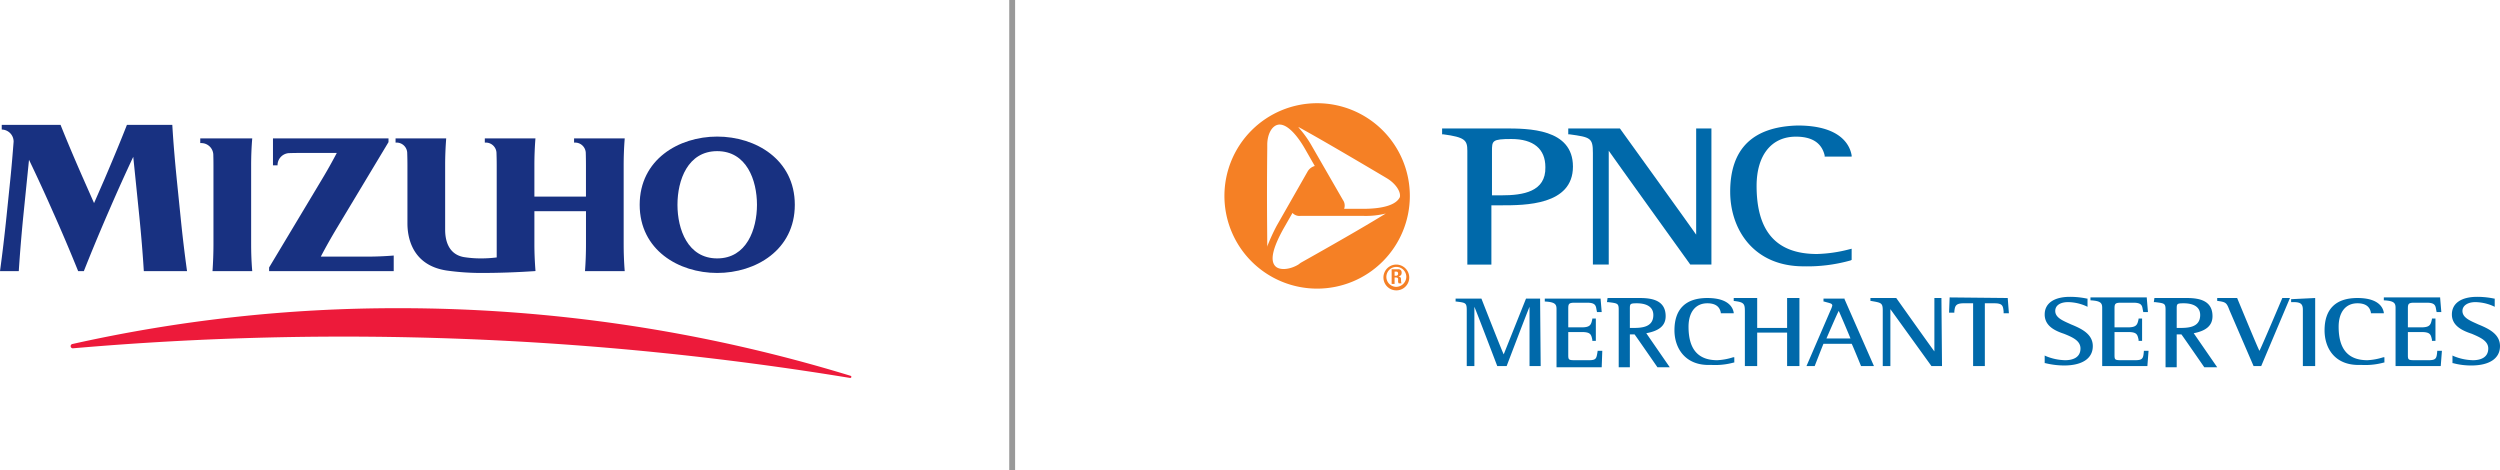 <svg height="80.181" viewBox="0 0 426.083 80.181" width="426.083" xmlns="http://www.w3.org/2000/svg"><g transform="translate(-7.06 -21.565)"><path d="m231.543 39.156a15.8 15.8 0 1 0 15.8 15.8 15.8 15.8 0 0 0 -15.8-15.8zm-8.5 24.4c0-2.4-.1-7.3 0-16.7v-.6c0-1.7.7-3.1 1.7-3.4 1.3-.4 3.1 1.2 4.8 4.2l1.6 2.8a2.031 2.031 0 0 0 -1.2.9l-5.3 9.3a33.149 33.149 0 0 0 -1.6 3.5c.1.1 0 .1 0 0zm20.2-5.6c-2.1 1.3-6.3 3.8-14.5 8.4l-.4.3c-1.5.9-3.2 1-3.9.3-1-1-.4-3.2 1.3-6.3l1.6-2.8a1.621 1.621 0 0 0 1.4.5h10.6a14.11 14.11 0 0 0 3.9-.4zm-3.9-.8h-3.2a1.634 1.634 0 0 0 -.2-1.5l-5.3-9.2a17.719 17.719 0 0 0 -2.3-3.2h.1c2.2 1.2 6.4 3.6 14.5 8.4l.5.3c1.5.9 2.4 2.3 2.2 3.2-.6 1.3-2.8 2-6.3 2zm5.7 9.5a2.2 2.2 0 1 0 2.2 2.2 2.221 2.221 0 0 0 -2.2-2.2zm0 3.8a1.7 1.7 0 1 1 1.7-1.7 1.752 1.752 0 0 1 -1.7 1.7zm.4-1.8c.4-.1.5-.3.5-.6a.527.527 0 0 0 -.44-.6.536.536 0 0 0 -.16 0h-1.1v2.5h.5v-1.1h.2c.5 0 .4.3.4.5a.741.741 0 0 0 .1.5h.5c-.1-.1-.1-.5-.1-.7 0-.4-.3-.4-.4-.5zm-.4-.1h-.3v-.7h.3c.2 0 .3.1.3.4a.319.319 0 0 1 -.3.3z" fill="#f58025"/><path d="m262.943 54.856h-1.6v-7.5c0-1.8 0-2.1 3.3-2.1 3.8 0 5.8 1.7 5.8 4.8.1 4.2-3.8 4.8-7.5 4.8m.5-11.4h-10.6v1h.2c3.7.5 4.1 1 4.1 2.8v19.4h4.1v-10.1h1.7c4 0 12.2 0 12.2-6.6 0-6.5-7.6-6.5-11.7-6.5z" fill="#0069aa"/><path d="m298.543 43.456h-2.4v18.1c-.6-.9-13-18.1-13-18.1h-8.8v1h.2c3.6.5 4 .6 4 3.2v19h2.7v-19.4c.6.9 13.9 19.4 13.9 19.4h3.6v-23.2z" fill="#0069aa"/><path d="m301.943 54.256c0 6.3 3.9 12.7 12.5 12.7a27.2 27.2 0 0 0 8-1l.2-.1v-1.9l-.4.1a24.229 24.229 0 0 1 -5.5.8c-6.9 0-10.3-3.8-10.3-11.6 0-5.2 2.5-8.4 6.7-8.4 2.8 0 4.4 1.1 4.9 3.2v.2h4.6v-.2c-.2-1.2-1.3-5.1-9.2-5.1-7.6.2-11.5 3.9-11.5 11.3" fill="#0069aa"/><path d="m424.943 75.156c0-1.9 1.6-3 4.3-3a14.065 14.065 0 0 1 2.9.3h.1v1.4l-.2-.1a7.83 7.83 0 0 0 -3.1-.7c-1.3 0-2.2.6-2.2 1.5 0 1.2 1.4 1.7 2.7 2.3 1.7.7 3.7 1.6 3.7 3.7s-1.8 3.3-4.9 3.3a11.878 11.878 0 0 1 -3.1-.4h-.1v-1.3l.2.1a9.062 9.062 0 0 0 3.3.7c1.2 0 2.6-.4 2.6-2 0-1.3-1.4-1.9-2.8-2.5-1.5-.5-3.4-1.3-3.4-3.3zm-2-2.8.2 2.4h-.8l-.1-.5c-.1-.7-.3-1.1-1.6-1.1h-2.1c-1 0-1.1.2-1.1 1v3.2h2.3c1.5 0 1.6-.5 1.8-1.4v-.1h.6v3.8h-.6v-.2c-.2-.9-.3-1.3-1.8-1.3h-2.3v3.9c0 .9.1.9 1.4.9h2.1c1.3 0 1.4-.3 1.5-1.5v-.1h.8l-.2 2.6h-7.7v-9.9c0-.8-.2-1.2-1.9-1.3h-.1v-.5h9.6zm-19.7 5.5c0-3.6 1.9-5.5 5.6-5.5 3.9 0 4.4 1.9 4.5 2.5v.1h-2.2v-.1c-.2-1.1-1-1.6-2.3-1.6-2 0-3.2 1.5-3.2 4 0 3.8 1.6 5.7 4.9 5.7a10.346 10.346 0 0 0 2.7-.5h.2v.9h-.1a12.019 12.019 0 0 1 -3.9.4c-4.4.2-6.2-2.8-6.2-5.9zm-1.6-5.5v11.6h-2.1v-9.6c0-1-.4-1.3-1.6-1.3h-.4v-.5zm-4.6 0h.3l-4.9 11.6h-1.3l-4.1-9.5c-.5-1.3-.6-1.4-2-1.6h-.1v-.5h3.4s3.5 8.5 3.8 9c.3-.5 3.9-9 3.9-9zm-19 1.9v3.2h.4c1.4 0 3.6 0 3.6-2.2 0-1.6-1.5-2-2.8-2-1.2 0-1.2.1-1.2 1zm-3.8-1.9h5.5c2.1 0 4.4.4 4.4 3.1 0 1.6-1.1 2.5-3.2 2.9.2.3 4 5.8 4 5.8h-2.2s-3.8-5.5-3.9-5.6h-.8v5.6h-1.9v-9.8c0-1.1-.2-1.1-1.8-1.3h-.2zm-1.3 0 .2 2.4h-.8l-.1-.5c-.1-.7-.3-1.1-1.6-1.1h-2.1c-1 0-1.1.2-1.1 1v3.2h2.3c1.5 0 1.6-.5 1.8-1.4v-.1h.6v3.8h-.6v-.2c-.2-.9-.3-1.3-1.8-1.3h-2.3v3.9c0 .9.1.9 1.4.9h2.1c1.3 0 1.4-.3 1.5-1.5v-.1h.8l-.2 2.6h-7.7v-9.9c0-.8-.2-1.2-1.9-1.3h-.1v-.5h9.6zm-17.4 2.8c0-1.9 1.6-3 4.3-3a14.065 14.065 0 0 1 2.9.3h.1v1.4l-.2-.1a7.83 7.83 0 0 0 -3.1-.7c-1.4 0-2.2.6-2.2 1.5 0 1.2 1.4 1.7 2.7 2.3 1.7.7 3.7 1.6 3.7 3.7s-1.8 3.3-4.9 3.3a13.8 13.8 0 0 1 -3.2-.4h-.1v-1.3l.2.1a9.062 9.062 0 0 0 3.3.7c1.2 0 2.6-.4 2.6-2 0-1.3-1.3-1.9-2.8-2.5-1.5-.5-3.3-1.3-3.3-3.3zm-6.3-2.8.2 2.6h-.9v-.3c-.1-1-.2-1.4-1.6-1.4h-1.6v10.7h-2v-10.7h-1.6c-1.4 0-1.5.5-1.6 1.4v.2h-.9l.1-2.6zm-11.3 0 .1 11.6h-1.8s-6.7-9.3-7-9.7v9.7h-1.3v-9.5c0-1.3-.3-1.3-2-1.6h-.1v-.5h4.4s6.1 8.6 6.5 9.1v-9.1zm-19.6 6.9h4.1c-.1-.3-1.8-4.3-2-4.7-.3.5-2 4.5-2.1 4.7zm3-6.9 5.1 11.6h-2.2s-1.5-3.7-1.6-3.8h-4.8c-.1.2-1.5 3.8-1.5 3.8h-1.4l4.1-9.5a4.12 4.12 0 0 0 .3-.8c0-.4-.4-.4-1.4-.7h-.1v-.5h3.5zm-16.9 2.3v9.3h2.1v-5.7h5.1v5.7h2.1v-11.6h-2.1v5.1h-5.1v-5.1h-4v.5c1.8.2 1.9.5 1.9 1.8zm-12 3.2c0-3.6 1.9-5.5 5.6-5.5 3.9 0 4.4 1.9 4.5 2.5v.1h-2.2v-.1c-.2-1.1-1-1.6-2.3-1.6-2 0-3.2 1.5-3.2 4 0 3.8 1.6 5.7 4.9 5.7a10.346 10.346 0 0 0 2.7-.5h.2v.9h-.1a12.019 12.019 0 0 1 -3.9.4c-4.3.2-6.2-2.8-6.2-5.9zm-7.6-3.6v3.2h.4c1.4 0 3.6 0 3.6-2.2 0-1.6-1.5-2-2.8-2-1.2 0-1.2.1-1.2 1zm-3.8-1.9h5.5c2.1 0 4.4.4 4.4 3.1 0 1.6-1.1 2.5-3.3 2.9.2.3 4 5.8 4 5.8h-2.1s-3.8-5.5-3.9-5.6h-.8v5.6h-1.9v-9.8c0-1.1-.2-1.1-1.8-1.3h-.2zm-1.2 0 .2 2.4h-.8l-.1-.5c-.1-.7-.3-1.1-1.6-1.1h-2.1c-1 0-1.1.2-1.1 1v3.2h2.3c1.5 0 1.6-.5 1.8-1.4v-.1h.6v3.8h-.6v-.2c-.2-.9-.3-1.3-1.8-1.3h-2.3v3.9c0 .9.1.9 1.4.9h2.1c1.3 0 1.3-.3 1.5-1.5v-.1h.8l-.1 2.8h-7.7v-9.9c0-.8-.2-1.2-1.9-1.3h-.1v-.5h9.5zm-10.3 0 .1 11.6h-1.9v-10.1c-.4.9-3.9 10.1-3.9 10.1h-1.6s-3.5-9.2-3.9-10.1v10.1h-1.3v-9.5c0-1.3-.2-1.3-1.8-1.5h-.1v-.5h4.4s3.6 9.2 3.8 9.5l3.8-9.5h2.4z" fill="#0069aa"/><path d="m179.568 21.565v80.181" fill="none" stroke="#999" stroke-miterlimit="10"/><g fill="#183181"><path d="m28.693 42.846c-1.2 3.064-2.488 6.139-3.811 9.235l-1.791 4.1-1.811-4.1c-1.366-3.1-2.675-6.171-3.9-9.235h-10.023v.8a2.052 2.052 0 0 1 2.024 2.07c-.163 2.116-.34 4.235-.556 6.362l-.665 6.464c-.319 3.092-.679 6.174-1.1 9.234h3.2q.3-4.59.757-9.234l.987-9.742q2.134 4.443 4.105 8.928l.364.814q2.053 4.638 3.906 9.234h.97c1.21-3.06 2.491-6.142 3.821-9.234l.577-1.327q1.936-4.481 4.023-8.924l1.044 10.251c.311 3.092.569 6.174.757 9.234h7.366q-.636-4.59-1.1-9.234l-.658-6.461c-.308-3.1-.573-6.171-.754-9.235z"/><path d="m61.736 65.3c.8-1.529 1.67-3.075 2.59-4.621l8.949-14.893v-.63h-19.691v4.582h.778a2.065 2.065 0 0 1 1.911-2.073q.924-.032 1.833-.032h6.355c-.789 1.5-1.631 3.007-2.541 4.518l-8.994 15v.626h21.237v-2.66c-1.493.12-3.008.184-4.515.184z"/><path d="m98.138 67.776c.064 0 .128-.011.188-.014-.117-1.529-.188-3.061-.188-4.6v-5.6h8.793v5.6c0 1.542-.053 3.089-.17 4.617h6.772c-.123-1.528-.18-3.075-.18-4.617v-13.385c0-1.553.057-3.089.18-4.625h-8.633v.715h.195a1.825 1.825 0 0 1 1.8 1.723q.031 1.089.032 2.187v5.3h-8.789v-5.3c0-1.553.057-3.089.181-4.625h-8.63v.715h.188a1.821 1.821 0 0 1 1.8 1.713c.025.732.039 1.461.039 2.2v15.661a21.623 21.623 0 0 1 -2.716.166 18.291 18.291 0 0 1 -2.93-.233c-2.71-.517-3.142-3.061-3.142-4.646v-11.082c0-1.5.067-3 .18-4.494h-8.63v.715h.184a1.815 1.815 0 0 1 1.8 1.709c.025.736.039 1.465.039 2.2v9.879c0 2.222.7 7.133 6.734 8.024a42.263 42.263 0 0 0 5.765.408c3.071 0 6.121-.109 9.142-.311"/><path d="m142.522 56.467c0 7.706-6.663 11.619-13.227 11.619s-13.212-3.913-13.212-11.619 6.649-11.624 13.212-11.624 13.227 3.914 13.227 11.624m-6.447 0c-.007-4.2-1.762-9.143-6.78-9.143s-6.772 4.943-6.772 9.143 1.762 9.139 6.772 9.139 6.773-4.943 6.78-9.139"/><path d="m49.863 49.777c0-1.553.057-3.088.188-4.624h-8.86v.8h.184a2.046 2.046 0 0 1 2.042 2.08c.017.574.024 1.154.024 1.741v13.385c0 1.543-.06 3.089-.162 4.618h6.772c-.131-1.529-.188-3.075-.188-4.618z"/></g><path d="m19.381 80.2a253.141 253.141 0 0 1 55.419-6.109 262.916 262.916 0 0 1 77.23 11.524.182.182 0 0 1 .128.216.194.194 0 0 1 -.219.148 533.071 533.071 0 0 0 -132.439-5.052.369.369 0 0 1 -.12-.726" fill="#ed1a3a"/></g></svg>